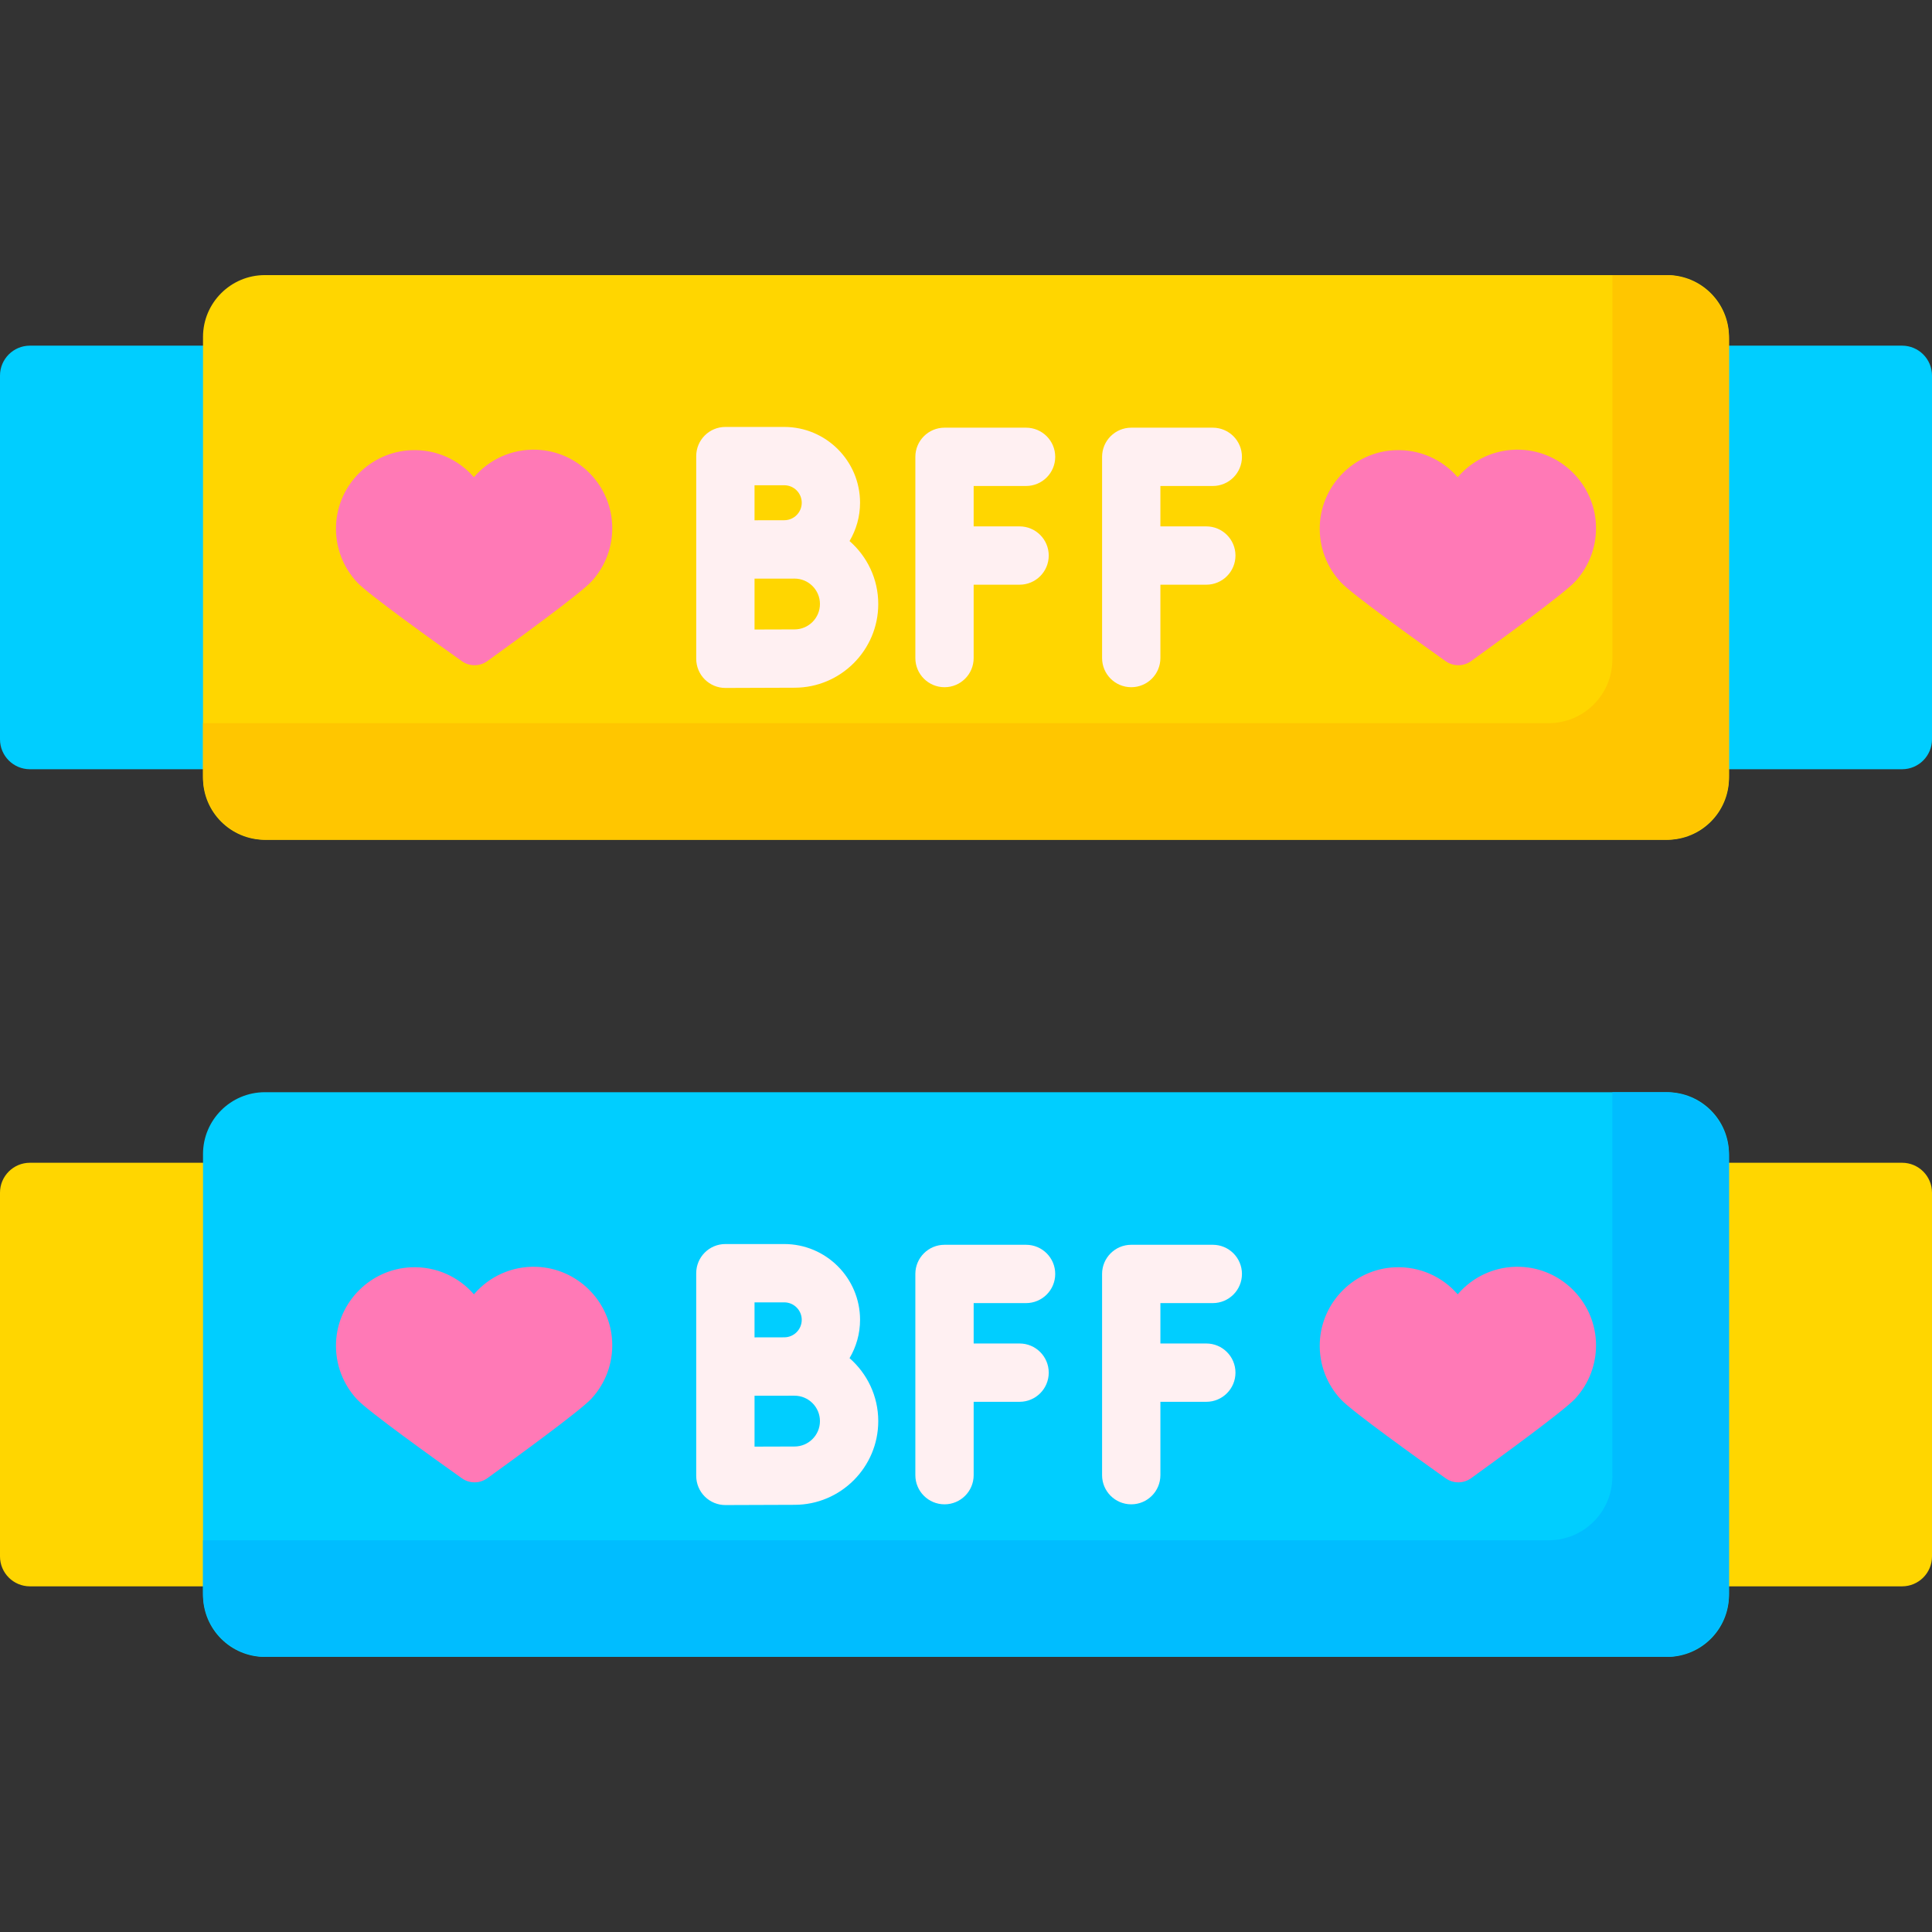 <svg id="Capa_1" enable-background="new 0 0 512 512" viewBox="0 0 512 512" xmlns="http://www.w3.org/2000/svg"><rect x="0" y="0" width="512" height="512" fill="#333333" stroke="none"/><g><path d="m504.066 203.856h-496.132c-4.382 0-7.934-3.552-7.934-7.934v-96.386c0-4.382 3.552-7.934 7.934-7.934h496.133c4.382 0 7.934 3.552 7.934 7.934v96.386c-.001 4.382-3.553 7.934-7.935 7.934z" fill="#00ceff"/><path d="m441.796 222.554h-371.592c-9.06 0-16.404-7.344-16.404-16.404v-116.841c0-9.06 7.344-16.404 16.404-16.404h371.592c9.06 0 16.404 7.344 16.404 16.404v116.841c0 9.06-7.344 16.404-16.404 16.404z" fill="#ffd600"/><path d="m142.191 119.178c-6.651-.236-12.626 2.648-16.596 7.294-4.005-4.616-10.002-7.455-16.651-7.168-10.712.462-19.408 9.138-19.886 19.849-.263 5.902 1.928 11.288 5.637 15.228 2.982 3.168 20.287 15.571 27.712 20.843 2.023 1.437 4.733 1.426 6.746-.026 7.385-5.329 24.595-17.862 27.553-21.053 3.679-3.968 5.829-9.371 5.521-15.27-.559-10.707-9.321-19.316-20.036-19.697z" fill="#ff79b6"/><path d="m402.898 119.178c-6.651-.236-12.626 2.648-16.596 7.294-4.005-4.616-10.002-7.455-16.651-7.168-10.712.462-19.408 9.138-19.886 19.849-.263 5.902 1.928 11.288 5.637 15.228 2.982 3.168 20.287 15.571 27.712 20.843 2.023 1.437 4.733 1.426 6.746-.026 7.385-5.329 24.595-17.862 27.553-21.053 3.679-3.968 5.829-9.371 5.521-15.27-.56-10.707-9.321-19.316-20.036-19.697z" fill="#ff79b6"/><path d="m504.066 420.397h-496.132c-4.382 0-7.934-3.552-7.934-7.934v-96.386c0-4.382 3.552-7.934 7.934-7.934h496.133c4.382 0 7.934 3.552 7.934 7.934v96.386c-.001 4.382-3.553 7.934-7.935 7.934z" fill="#ffd600"/><path d="m441.796 439.095h-371.592c-9.06 0-16.404-7.344-16.404-16.404v-116.841c0-9.06 7.344-16.404 16.404-16.404h371.592c9.06 0 16.404 7.344 16.404 16.404v116.841c0 9.06-7.344 16.404-16.404 16.404z" fill="#00ceff"/><path d="m441.301 72.905h-14.006v101.845c0 9.333-7.566 16.899-16.899 16.899h-356.596v14.006c0 9.333 7.566 16.899 16.899 16.899h370.602c9.333 0 16.899-7.566 16.899-16.899v-115.851c0-9.333-7.566-16.899-16.899-16.899z" fill="#ffc600"/><path d="m441.301 289.446h-14.006v101.845c0 9.333-7.566 16.899-16.899 16.899h-356.596v14.006c0 9.333 7.566 16.899 16.899 16.899h370.602c9.333 0 16.899-7.566 16.899-16.899v-115.851c0-9.333-7.566-16.899-16.899-16.899z" fill="#00bdff"/><path d="m142.191 335.719c-6.651-.236-12.626 2.648-16.596 7.294-4.005-4.616-10.002-7.455-16.651-7.168-10.712.462-19.408 9.138-19.886 19.849-.263 5.902 1.928 11.288 5.637 15.228 2.982 3.168 20.287 15.571 27.712 20.843 2.023 1.437 4.733 1.426 6.746-.026 7.385-5.329 24.595-17.862 27.553-21.053 3.679-3.968 5.829-9.371 5.521-15.27-.559-10.707-9.321-19.316-20.036-19.697z" fill="#ff79b6"/><path d="m402.898 335.719c-6.651-.236-12.626 2.648-16.596 7.294-4.005-4.616-10.002-7.455-16.651-7.168-10.712.462-19.408 9.138-19.886 19.849-.263 5.902 1.928 11.288 5.637 15.228 2.982 3.168 20.287 15.571 27.712 20.843 2.023 1.437 4.733 1.426 6.746-.026 7.385-5.329 24.595-17.862 27.553-21.053 3.679-3.968 5.829-9.371 5.521-15.27-.56-10.707-9.321-19.316-20.036-19.697z" fill="#ff79b6"/><g fill="#fff0f2"><path d="m299.79 182.119c4.267 0 7.726-3.459 7.726-7.726v-19.442h12.17c4.267 0 7.726-3.459 7.726-7.726s-3.459-7.726-7.726-7.726h-12.17v-10.705h13.887c4.267 0 7.726-3.459 7.726-7.726s-3.459-7.726-7.726-7.726h-21.613c-4.267 0-7.726 3.459-7.726 7.726v53.326c0 4.266 3.459 7.725 7.726 7.725z"/><path d="m271.917 113.34h-21.613c-4.267 0-7.726 3.459-7.726 7.726v53.326c0 4.267 3.459 7.726 7.726 7.726s7.726-3.459 7.726-7.726v-19.442h12.17c4.267 0 7.726-3.459 7.726-7.726s-3.459-7.726-7.726-7.726h-12.17v-10.705h13.887c4.267 0 7.726-3.459 7.726-7.726.001-4.268-3.459-7.727-7.726-7.727z"/><path d="m225.14 143.383c1.757-2.983 2.784-6.446 2.784-10.152 0-11.076-9.011-20.088-20.088-20.088h-15.604c-4.267 0-7.726 3.459-7.726 7.726v53.719c0 2.055.819 4.026 2.275 5.475 1.448 1.442 3.408 2.251 5.451 2.251h.034s14.342-.064 18.295-.064c12.233 0 22.186-9.953 22.186-22.186 0-6.65-2.956-12.611-7.607-16.681zm-17.304-14.787c2.556 0 4.635 2.079 4.635 4.635 0 2.555-2.079 4.634-4.635 4.634-1.152 0-7.878.015-7.878.015v-9.284zm2.726 38.203c-1.973 0-6.525.016-10.603.032v-13.49c.734-.003 10.603-.008 10.603-.008 3.713 0 6.733 3.02 6.733 6.733-.001 3.712-3.021 6.733-6.733 6.733z"/><path d="m321.404 345.334c4.267 0 7.726-3.459 7.726-7.726s-3.459-7.726-7.726-7.726h-21.614c-4.267 0-7.726 3.459-7.726 7.726v53.326c0 4.267 3.459 7.726 7.726 7.726s7.726-3.459 7.726-7.726v-19.442h12.17c4.267 0 7.726-3.459 7.726-7.726s-3.459-7.726-7.726-7.726h-12.17v-10.705h13.888z"/><path d="m271.917 345.334c4.267 0 7.726-3.459 7.726-7.726s-3.459-7.726-7.726-7.726h-21.613c-4.267 0-7.726 3.459-7.726 7.726v53.326c0 4.267 3.459 7.726 7.726 7.726s7.726-3.459 7.726-7.726v-19.442h12.17c4.267 0 7.726-3.459 7.726-7.726s-3.459-7.726-7.726-7.726h-12.17v-10.705h13.887z"/><path d="m225.14 359.924c1.757-2.984 2.784-6.446 2.784-10.153 0-11.076-9.011-20.087-20.088-20.087h-15.604c-4.267 0-7.726 3.459-7.726 7.726v53.719c0 2.055.819 4.026 2.275 5.475 1.448 1.442 3.408 2.251 5.451 2.251h.034s14.342-.064 18.295-.064c12.233 0 22.186-9.953 22.186-22.186 0-6.65-2.956-12.611-7.607-16.681zm-17.304-14.787c2.556 0 4.635 2.079 4.635 4.634 0 2.556-2.079 4.635-4.635 4.635-1.152 0-7.878.015-7.878.015v-9.284zm2.726 38.203c-1.973 0-6.525.016-10.603.032v-13.49c.734-.003 10.603-.008 10.603-.008 3.713 0 6.733 3.02 6.733 6.733s-3.021 6.733-6.733 6.733z"/></g></g><g/><g/><g/><g/><g/><g/><g/><g/><g/><g/><g/><g/><g/><g/><g/></svg>